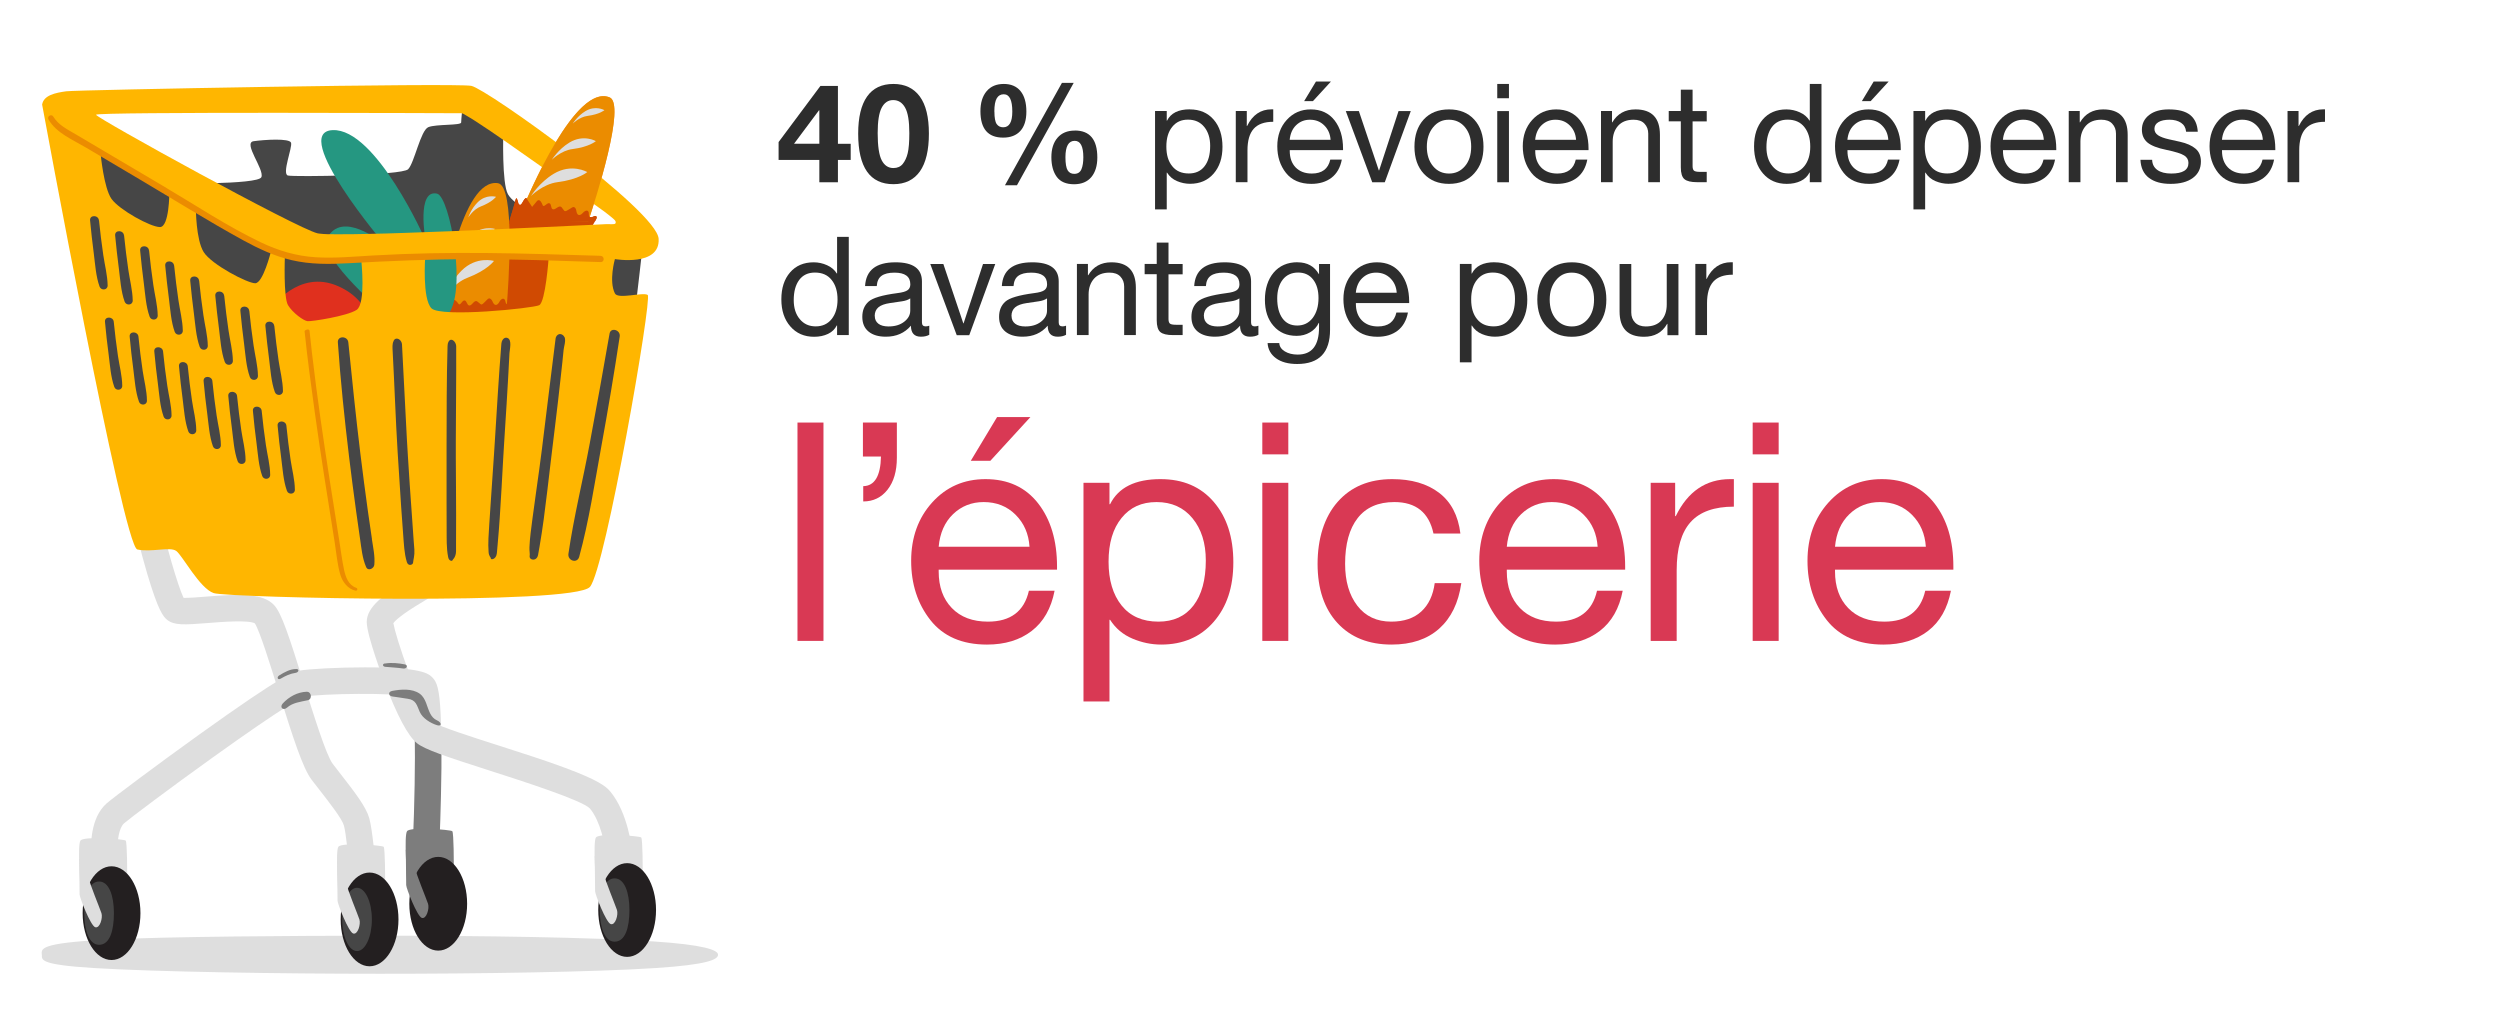 <?xml version="1.0" encoding="UTF-8"?><svg id="_ëÎÓÈ_1" xmlns="http://www.w3.org/2000/svg" viewBox="0 0 327 132"><defs><style>.cls-1{fill:#f99e3c;}.cls-2{fill:#eb8c00;}.cls-3{fill:#ffc07b;}.cls-4{fill:#ffb600;}.cls-5{fill:#7d7d7d;}.cls-6{fill:#d04a02;}.cls-7{fill:#d93954;}.cls-8{fill:#dedede;}.cls-9{fill:#e0301e;}.cls-10{fill:#231f20;}.cls-11{fill:#464646;}.cls-12{fill:#2d2d2d;}.cls-13{fill:#259781;}</style></defs><path class="cls-8" d="m5.48,124.88c0,.65-.39,1.3,6.8,1.74,8.09.5,24.5.75,37.42.75s27.95-.22,36.06-.75c6.76-.44,8.16-1.11,8.16-1.74s-1.92-1.31-8.44-1.74c-8.11-.54-22.24-.75-35.79-.75-11.15,0-27.74.11-35.52.5-9.27.46-8.71,1.24-8.71,1.99Z"/><path class="cls-8" d="m16.64,114.44s0-4.29-.2-4.49c-.2-.2-5.51-.61-5.92,0s0,5.92,0,6.53,2.04,3.68,2.04,3.68l4.08-5.72Z"/><ellipse class="cls-10" cx="14.59" cy="119.44" rx="3.78" ry="6.13"/><path class="cls-11" d="m14.9,119.44c0,2.29-.54,4.14-1.94,4.14-1.29,0-1.94-1.85-1.94-4.14s.65-4.14,1.94-4.14,1.94,1.85,1.94,4.14Z"/><path class="cls-8" d="m10.36,112.36s.05,4.22.05,4.63,1.43,4.08,2.04,4.29c.61.2,1.02-1.23.82-1.84-.2-.61-1.63-4.08-1.63-4.49s.2-3.06.2-3.06l-1.48.48Z"/><path class="cls-8" d="m10.88,111.15c-.04.56-.09,1.13-.02,1.7.05.45.69.47.71,0,.03-.56.01-1.13.05-1.7.03-.48-.7-.47-.74,0Z"/><path class="cls-8" d="m50.38,115.25s0-4.29-.2-4.49c-.2-.2-5.51-.61-5.92,0-.41.61,0,5.92,0,6.53s2.04,3.68,2.04,3.68l4.08-5.72Z"/><ellipse class="cls-10" cx="48.34" cy="120.26" rx="3.78" ry="6.13"/><ellipse class="cls-11" cx="46.7" cy="120.26" rx="1.94" ry="4.14"/><path class="cls-8" d="m44.1,113.18s.05,4.22.05,4.63,1.43,4.08,2.04,4.29,1.02-1.23.82-1.84c-.2-.61-1.63-4.08-1.63-4.49s.2-3.06.2-3.06l-1.48.48Z"/><path class="cls-8" d="m44.63,111.97c-.04.56-.09,1.13-.02,1.7.05.45.69.47.71,0,.03-.56.01-1.13.05-1.7.03-.48-.7-.47-.74,0Z"/><path class="cls-5" d="m59.36,113.21s0-4.29-.2-4.49c-.2-.2-5.51-.61-5.92,0-.41.61,0,5.92,0,6.53s2.04,3.68,2.04,3.68l4.08-5.72Z"/><ellipse class="cls-10" cx="57.32" cy="118.21" rx="3.78" ry="6.13"/><path class="cls-5" d="m53.08,111.14s.05,4.22.05,4.63,1.43,4.08,2.04,4.29c.61.2,1.02-1.23.82-1.84-.2-.61-1.63-4.08-1.63-4.49s.2-3.06.2-3.06l-1.48.48Z"/><path class="cls-8" d="m84.07,114.03s0-4.29-.2-4.49c-.2-.2-5.51-.61-5.92,0-.41.61,0,5.92,0,6.53s2.04,3.68,2.04,3.68l4.08-5.72Z"/><ellipse class="cls-10" cx="82.03" cy="119.03" rx="3.78" ry="6.13"/><path class="cls-11" d="m82.33,119.03c0,2.29-.54,4.14-1.94,4.14-1.29,0-1.94-1.85-1.94-4.14s.65-4.14,1.94-4.14,1.94,1.85,1.94,4.14Z"/><path class="cls-8" d="m77.79,111.95s.05,4.22.05,4.63,1.43,4.08,2.04,4.29c.61.2,1.02-1.23.82-1.84s-1.63-4.08-1.63-4.49.2-3.06.2-3.06l-1.48.48Z"/><path class="cls-8" d="m78.31,110.75c-.04.56-.09,1.13-.02,1.7.05.45.69.47.71,0,.03-.56.01-1.13.05-1.7.03-.48-.7-.47-.74,0Z"/><path class="cls-8" d="m54.2,94.25c1.05.53,2.25.79,3.35,1.18.05.02.1.04.16.06-.02-.74-.04-1.42-.07-2.03-.16-3.34-.49-4.26-1.09-4.85-.5-.5-1.33-1.32-8.81-1.32-3.45,0-7.33.2-8.66.44-.6.11-1.85.34-13.08,8.39-5.39,3.87-11.13,8.16-12.05,8.96-2.21,1.94-2.04,5.69-2.02,6.11l3.46-.22c-.05-.84.14-2.67.84-3.28.72-.63,5.97-4.58,11.48-8.53,9.78-7.02,11.76-7.92,12.04-8.03,2.44-.42,11.81-.56,14.19,0,.11.62.19,1.72.24,3.13Z"/><path class="cls-5" d="m56.8,96.76c-.84-.3-1.72-.53-2.55-.85.07,3.91-.03,9.36-.24,14.27l3.47.15s.21-4.88.26-9.81c.01-1.24.01-2.38,0-3.42-.31-.11-.62-.23-.94-.34Z"/><path class="cls-8" d="m45.74,114.17c-.15-1.91-.49-5.28-.76-6.2-.25-.88-1.83-2.9-3.22-4.69-.32-.41-.65-.83-.98-1.26-1.16-1.51-2.42-5.4-4.36-11.63-1.04-3.35-2.46-7.91-3.09-8.86-.87-.46-4.4-.18-6.12-.04-3.12.25-4.42.32-5.34-.41-.54-.43-1.19-1.25-2.6-5.99-.01-.04-1.32-4.51-1.32-5.16h3.47c0-.15-.02-.26-.02-.28.21,1.07,1.8,6.86,2.61,8.55.67.02,1.94-.08,2.92-.16,4.48-.36,7.52-.47,8.96,1.15.94,1.06,1.89,3.91,3.84,10.18,1.24,3.97,2.93,9.42,3.79,10.54.32.42.65.84.96,1.24,1.89,2.43,3.39,4.35,3.82,5.87.43,1.52.81,5.99.88,6.87l-3.46.28Z"/><path class="cls-8" d="m79.22,111.54c-.1-1.05-.67-4.13-2.06-5.79-1.04-1.08-8.8-3.57-12.97-4.91-6.06-1.94-8.64-2.82-9.65-3.63-1.17-.93-2.6-3.62-4.26-7.99-.09-.25-2.31-6.08-2.31-7.87,0-1.93,2.15-3.59,5.61-5.64.17-.1.36-.21.41-.25,0,0-.1.07-.21.17l2.45,2.45c-.19.19-.35.29-.89.61-2.82,1.67-3.64,2.48-3.89,2.82.14.81.86,3.35,2.1,6.58,1.56,4.08,2.74,6.06,3.15,6.4.74.53,5.06,1.92,8.54,3.03,3.01.97,6.13,1.96,8.72,2.93,4.2,1.56,5.29,2.39,5.85,3.06,2.36,2.83,2.83,7.49,2.84,7.68l-3.46.33Zm-27.82-29.9h0Z"/><path class="cls-5" d="m57.17,94.23c-.88-.39-1.08-1.34-1.41-2.21-.19-.51-.42-.97-.87-1.29-.99-.7-2.47-.57-3.59-.36-.6.12-.48.67.03.73.63.07,1.37.22,2,.3,1.09.14,1.19.85,1.57,1.71.37.84,1.4,1.48,2.28,1.75.61.18.61-.35,0-.63Z"/><path class="cls-5" d="m40.11,90.48c-1.2.04-2.33.66-3.13,1.54-.45.5.06.98.56.54.75-.66,1.77-.76,2.72-.97.62-.14.49-1.13-.15-1.11Z"/><path class="cls-5" d="m38.78,87.51c-.82-.02-1.54.4-2.22.81-.42.25-.25.69.17.44.62-.36,1.22-.65,1.93-.75.42-.06.51-.49.11-.51Z"/><path class="cls-5" d="m52.94,86.9c-.82-.16-1.7-.25-2.53-.12-.37-.03-.46.39-.01.44.78.08,1.55.1,2.33.22.48.08.7-.44.21-.54Z"/><path class="cls-8" d="m43.12,88.15c-2.8.22-5.44.84-7.75,2.5-2.51,1.81-4.91,3.75-7.44,5.54-.35.24-.02.82.34.58,2.43-1.62,4.72-3.41,7.06-5.16,1.11-.83,2.27-1.55,3.6-1.97,1.4-.43,2.84-.57,4.28-.8.4-.06.31-.73-.09-.7Z"/><path class="cls-8" d="m45.78,88.26c-.42-.03-.83-.04-1.25-.05-.46-.01-.45.69,0,.71.42.02.83.05,1.25.05.46,0,.45-.68,0-.71Z"/><path class="cls-11" d="m14.39,17.25l7.55,6.74s11.84.2,12.25-.82c.41-1.02-2.45-4.49-1.02-4.7,1.43-.2,4.7-.41,4.9.2.2.61-1.23,4.08-.41,4.29.82.2,14.9,0,15.72-.82.82-.82,1.63-5.1,2.65-5.51,1.02-.41,4.29-.2,4.29-.61s.2-2.25.2-2.25l5.31,3.68s-.2,6.53.61,7.96c.82,1.43,4.08,3.06,5.1,2.45,1.02-.61,2.04-5.31,2.04-5.31l1.84,1.43s-1.02,5.51-.2,5.92c.82.41,4.9,2.25,4.9,2.25l4.08-1.23s-1.02,9.19-1.23,10.41c-.2,1.23-13.68,11.23-13.68,11.23l-52.47-6.74-7.15-30.22,4.7,1.63Z"/><path class="cls-1" d="m76.75,29.52s5.43-15.77,2.99-16.78c-5.14-2.12-12.49,17.27-12.49,17.27l9.5-.49Z"/><path class="cls-3" d="m76.82,22.5s-1.09.97-3.92,1.33c-1.9.25-3.44,1.8-3.44,1.8,0,0,1.07-1.75,2.95-2.89,2.36-1.43,4.41-.23,4.41-.23Z"/><path class="cls-3" d="m77.94,18.46s-.85.76-3.07,1.04c-1.49.19-2.69,1.4-2.69,1.4,0,0,.84-1.37,2.31-2.26,1.85-1.12,3.45-.18,3.45-.18Z"/><path class="cls-3" d="m79.06,14.41s-.61.54-2.21.75c-1.07.14-1.94,1.01-1.94,1.01,0,0,.61-.99,1.66-1.63,1.33-.81,2.49-.13,2.49-.13Z"/><path class="cls-6" d="m78.04,28.38s-.03-.07-.06-.09c-.08-.06-.19-.03-.28,0-.09.04-.18.08-.28.11-.1.02-.2.02-.29-.03-.16-.09-.1-.31-.11-.46,0-.09-.02-.19-.08-.27-.16-.19-.47-.04-.64.14-.17.18-.39.41-.62.33-.21-.07-.26-.34-.3-.56-.04-.22-.16-.48-.38-.47-.08,0-.15.05-.22.09-.23.13-.45.3-.69.41-.08.04-.17.06-.24.02-.04-.02-.07-.06-.09-.09-.08-.11-.16-.22-.25-.33-.04-.06-.09-.12-.16-.15-.35-.14-.69.45-1.05.34-.3-.1-.13-.87-.56-.79-.15.03-.37.24-.51.32-.05.03-.1.05-.16.04-.06-.02-.09-.09-.11-.15-.05-.15-.13-.28-.21-.41-.06-.09-.14-.17-.25-.19-.21-.03-.31.17-.42.3-.16.19-.32.38-.48.57-.23-.38-.49-.73-.72-1.1-.01-.02-.02-.04-.04-.05-.04-.02-.08,0-.12.03-.12.09-.2.22-.27.35-.06.1-.11.2-.17.29-.06.11-.15.23-.27.22-.07,0-.13-.06-.17-.12-.04-.06-.05-.13-.07-.2-.05-.18-.1-.43-.22-.57-.13.12-.16.45-.21.61-.07.24-.14.48-.21.72-.15.5-.3,1-.45,1.49-.33,1.06-.67,2.12-1.03,3.17-.75,2.21-1.56,4.41-2.43,6.58-.8,2-1.66,3.98-2.63,5.91-.03.06-.24.56-.29.56,2.68.16,5.88.47,8.56.63.16,0,1.23-2.84,1.38-2.91.22-.1.35-.33.46-.55,1.06-2.12,2.15-4.23,3.27-6.32.65-1.21,1.32-2.42,1.99-3.62.66-1.17,1.36-2.3,2-3.47.04-.07.07-.14.08-.21,0-.04,0-.08,0-.11Z"/><path class="cls-2" d="m57.25,42.55c.64-4.33,3.18-19.31,7.88-18.59,2.31.35,1.38,13.37,1.13,16.39l-9.01,2.2Z"/><path class="cls-8" d="m64.61,34.13s-.83,1.2-3.5,2.22c-1.79.69-2.92,2.56-2.92,2.56,0,0,.63-1.96,2.18-3.51,1.95-1.95,4.23-1.27,4.23-1.27Z"/><path class="cls-8" d="m64.74,29.94s-.65.94-2.73,1.74c-1.4.54-2.28,2-2.28,2,0,0,.49-1.53,1.7-2.74,1.53-1.53,3.31-1,3.31-1Z"/><path class="cls-8" d="m64.87,25.75s-.47.67-1.97,1.25c-1.01.39-1.65,1.44-1.65,1.44,0,0,.35-1.11,1.23-1.98,1.1-1.1,2.39-.72,2.39-.72Z"/><path class="cls-6" d="m67.2,39.89c-.02.08-.19,1.22-.21,1.3l-10.76,1.61c0-.07,0-.14.01-.21.03-.52.06-1.04.08-1.56.01-.25.02-.5.03-.74,0-.18-.04-.5.05-.65.15.11.26.34.35.5.03.06.07.13.12.18.05.05.12.09.19.08.12-.02.18-.16.21-.28.03-.11.06-.22.1-.32.04-.14.09-.29.18-.41.03-.03.07-.07.11-.05.02,0,.04.02.05.04.31.31.65.59.96.9.11-.22.23-.44.34-.67.08-.16.13-.37.34-.39.11-.01.2.06.28.13.12.1.22.22.31.35.04.05.08.11.14.12.05,0,.1-.04.14-.07.12-.11.28-.37.42-.43.4-.18.41.61.73.64.37.03.57-.63.94-.58.07.01.13.06.19.11.11.09.21.17.32.26.03.03.07.06.11.07.08.02.16-.03.23-.08.2-.17.38-.38.57-.56.06-.06.12-.11.19-.14.21-.06.4.16.49.37.09.2.2.45.42.47.25.02.41-.25.53-.47.12-.22.39-.44.59-.29.08.06.11.15.14.24.05.14.04.36.22.42.09.03.2,0,.29-.04.09-.05.16-.11.24-.17.08-.06.18-.11.27-.07.04.01.06.04.08.07.02.03.03.07.04.11,0,.08-.01.15-.03.22Z"/><path class="cls-13" d="m51.05,43.57s4.74.44,7.44-2.32c2.7-2.76.37-15.53-1.32-15.92-2.71-.63-1.52,6.07-1.52,6.07,0,0-6.47-14.65-12.15-14.38-5.68.27,6.9,15.07,6.9,15.07,0,0-4.93-4.3-7.22-1.54-2.28,2.76,6.02,9.06,7.52,11.27l.35,1.75Z"/><path class="cls-9" d="m48.61,44.74s.84-5.01-4.38-7.31c-5.22-2.3-8.77,2.92-8.77,2.92l4.38,7.73,8.77-3.34Z"/><path class="cls-4" d="m5.51,13.68s10.62,57.78,12.45,58.19c1.84.41,4.29-.41,5.1.2.82.61,3.06,4.9,4.9,5.51,1.84.61,47.16,1.63,49.21-.82,2.04-2.45,8.17-37.77,7.55-38.18-.61-.41-3.88.61-4.29-.2-.82-1.63,0-4.49,0-4.49,0,0,5.92,1.02,5.72-2.65-.2-3.68-22.46-19.6-24.5-20.01-2.04-.41-51.7.53-52.98.71-1.43.2-2.96.51-3.16,1.74Zm50.12,19.91l16.13.2s-.41,5.72-1.23,6.13c-.82.41-12.86,1.63-14.09.41-1.23-1.23-.82-6.74-.82-6.74Zm-18.38,0l3.88.41h6.13c0,.2.61,5.72-.61,6.53-1.23.82-5.92,1.54-6.43,1.48-.51-.06-1.94-1.08-2.55-2.1-.61-1.02-.41-6.33-.41-6.33ZM12.55,15.01c0-.41,46.76-.2,47.78-.2.21,0,.47.19.64.29.44.25.87.52,1.29.79,1.34.86,2.65,1.77,3.96,2.68,1.63,1.13,3.25,2.27,4.87,3.42,1.55,1.1,3.1,2.21,4.65,3.31,1.1.79,2.19,1.57,3.29,2.36.43.3.79.63,1.19.95.14.12.3.26.32.44,0,.08-.02.17-.08.21-.04.03-.1.04-.15.05-.18.02-.38.02-.58.01-.17,0-.34-.01-.51,0-.34.02-.67.03-1.01.05-1.11.05-2.23.11-3.34.16-1.56.08-3.13.15-4.69.22-1.85.09-3.69.17-5.54.25-1.96.09-3.92.17-5.89.25-1.91.08-3.82.15-5.73.21-1.69.06-3.39.11-5.08.14-1.31.03-2.62.05-3.93.04-.75,0-1.52.01-2.27-.09-.07,0-.14-.02-.2-.03-2.65-.61-28.99-15.11-28.99-15.52Z"/><path class="cls-11" d="m14.88,42.1c.15,1.49.33,2.98.55,4.46.19,1.29.55,2.61.56,3.91,0,.62-.85.68-1.04.14-.47-1.32-.56-2.85-.74-4.24-.19-1.42-.35-2.85-.48-4.28-.07-.74,1.07-.73,1.15,0Z"/><path class="cls-11" d="m18.11,44.04c.15,1.49.33,2.98.55,4.46.19,1.29.55,2.61.56,3.91,0,.62-.85.68-1.04.14-.47-1.32-.56-2.85-.74-4.24-.19-1.42-.35-2.85-.48-4.28-.07-.74,1.07-.73,1.15,0Z"/><path class="cls-11" d="m21.33,45.98c.15,1.49.33,2.98.55,4.46.19,1.29.55,2.61.56,3.91,0,.62-.85.68-1.04.14-.47-1.32-.56-2.85-.74-4.24-.19-1.42-.35-2.85-.48-4.28-.07-.74,1.07-.73,1.15,0Z"/><path class="cls-11" d="m24.56,47.92c.15,1.49.33,2.98.55,4.46.19,1.29.55,2.61.56,3.91,0,.62-.85.68-1.04.14-.47-1.32-.56-2.85-.74-4.24-.19-1.42-.35-2.85-.48-4.28-.07-.74,1.07-.73,1.15,0Z"/><path class="cls-11" d="m27.78,49.86c.15,1.49.33,2.98.55,4.46.19,1.29.55,2.61.56,3.91,0,.62-.85.68-1.04.14-.47-1.32-.56-2.85-.74-4.24-.19-1.42-.35-2.85-.48-4.28-.07-.74,1.07-.73,1.15,0Z"/><path class="cls-11" d="m31.01,51.81c.15,1.49.33,2.98.55,4.46.19,1.29.55,2.61.56,3.91,0,.62-.85.68-1.04.14-.47-1.32-.56-2.85-.74-4.24-.19-1.42-.35-2.85-.48-4.28-.07-.74,1.07-.73,1.15,0Z"/><path class="cls-11" d="m34.23,53.75c.15,1.49.33,2.98.55,4.46.19,1.29.55,2.61.56,3.91,0,.62-.85.68-1.04.14-.47-1.32-.56-2.85-.74-4.24-.19-1.42-.35-2.85-.48-4.28-.07-.74,1.07-.73,1.15,0Z"/><path class="cls-11" d="m37.46,55.69c.15,1.49.33,2.98.55,4.46.19,1.29.55,2.61.56,3.91,0,.62-.85.68-1.04.14-.47-1.32-.56-2.85-.74-4.24-.19-1.42-.35-2.85-.48-4.28-.07-.74,1.07-.73,1.15,0Z"/><path class="cls-11" d="m12.95,28.83c.15,1.51.34,3.02.56,4.53.19,1.31.55,2.66.57,3.98,0,.63-.86.7-1.06.14-.48-1.34-.57-2.9-.75-4.3-.19-1.45-.35-2.89-.49-4.35-.07-.75,1.09-.74,1.16,0Z"/><path class="cls-11" d="m16.23,30.8c.15,1.51.34,3.02.56,4.53.19,1.31.55,2.66.57,3.98,0,.63-.86.7-1.06.14-.48-1.34-.57-2.9-.75-4.3-.19-1.45-.35-2.89-.49-4.35-.07-.75,1.09-.74,1.16,0Z"/><path class="cls-11" d="m19.5,32.77c.15,1.51.34,3.02.56,4.53.19,1.31.55,2.66.57,3.98,0,.63-.86.7-1.06.14-.48-1.34-.57-2.9-.75-4.3-.19-1.45-.35-2.89-.49-4.35-.07-.75,1.09-.74,1.16,0Z"/><path class="cls-11" d="m22.78,34.75c.15,1.51.34,3.02.56,4.53.19,1.31.55,2.66.57,3.98,0,.63-.86.7-1.06.14-.48-1.34-.57-2.9-.75-4.3-.19-1.45-.35-2.89-.49-4.35-.07-.75,1.09-.74,1.16,0Z"/><path class="cls-11" d="m26.05,36.72c.15,1.51.34,3.02.56,4.53.19,1.31.55,2.66.57,3.98,0,.63-.86.7-1.06.14-.48-1.34-.57-2.9-.75-4.3-.19-1.45-.35-2.89-.49-4.35-.07-.75,1.09-.74,1.16,0Z"/><path class="cls-11" d="m29.33,38.69c.15,1.51.34,3.02.56,4.53.19,1.31.55,2.66.57,3.98,0,.63-.86.7-1.06.14-.48-1.34-.57-2.9-.75-4.3-.19-1.45-.35-2.89-.49-4.35-.07-.75,1.09-.74,1.16,0Z"/><path class="cls-11" d="m32.61,40.66c.15,1.51.34,3.02.56,4.53.19,1.31.55,2.66.57,3.98,0,.63-.86.7-1.06.14-.48-1.34-.57-2.9-.75-4.3-.19-1.45-.35-2.89-.49-4.35-.07-.75,1.09-.74,1.16,0Z"/><path class="cls-11" d="m35.88,42.63c.15,1.51.34,3.02.56,4.53.19,1.31.55,2.66.57,3.98,0,.63-.86.7-1.06.14-.48-1.34-.57-2.9-.75-4.3-.19-1.45-.35-2.89-.49-4.35-.07-.75,1.09-.74,1.16,0Z"/><path class="cls-11" d="m35.42,32.97s-1.02,4.08-2.04,4.08-5.72-2.45-6.74-4.08c-1.02-1.63-1.02-5.72-1.02-5.72l9.8,5.72Z"/><path class="cls-11" d="m22.15,25.21s0,4.49-1.23,4.49-5.31-2.25-6.33-3.68c-1.02-1.43-1.43-5.92-1.43-5.92l8.98,5.1Z"/><path class="cls-11" d="m48.65,70.5c-.18-1.19-.35-2.38-.52-3.58-.35-2.52-.68-5.04-.99-7.56-.59-4.85-1.09-9.71-1.58-14.58-.09-.86-1.43-.89-1.37,0,.35,5,.87,10,1.47,14.98.29,2.39.6,4.78.93,7.17.17,1.19.33,2.39.51,3.58.18,1.24.29,2.5.79,3.66.25.58,1.02.2,1.07-.29.11-1.13-.16-2.27-.32-3.38Z"/><path class="cls-11" d="m51.49,44.59c-.11.21-.15.48-.15.66,0,.23,0,.47.02.7.24,4.38.38,8.78.65,13.16.03.52.06,1.04.1,1.56.12,1.87.24,3.74.36,5.61.08,1.19.17,2.39.26,3.58.1,1.24.13,2.5.49,3.67.18.57.79.36.81.07.03-.41.22-.93.17-1.71-.02-.38-.06-.76-.09-1.14-.08-1.19-.17-2.38-.25-3.57-.18-2.51-.36-5.04-.51-7.56-.04-.72-.09-1.44-.13-2.17-.23-4.13-.41-8.26-.64-12.4-.02-.36-.31-.77-.71-.76-.18,0-.31.13-.39.3Z"/><path class="cls-11" d="m58.98,44.44c-.17.02-.32.17-.41.52-.02.1-.03.21-.03.31-.13,4.39-.12,8.79-.13,13.18,0,.52,0,1.04,0,1.56,0,1.87,0,3.74,0,5.6,0,1.19,0,2.39.01,3.58.01,1.24-.04,2.5.2,3.69.11.55.56.52.55.42,0-.08.46-.36.48-1.18,0-.38,0-.76,0-1.14.01-1.18.01-2.37.01-3.56,0-2.51-.03-5.04-.04-7.55,0-.72,0-1.44,0-2.16.01-4.12.07-8.25.05-12.39,0-.47-.37-.92-.7-.88Z"/><path class="cls-11" d="m66.35,44.19s-.08-.02-.13-.02c-.39-.02-.62.46-.64.77-.34,4.29-.59,8.58-.86,12.86-.03.52-.07,1.04-.1,1.56-.12,1.87-.25,3.74-.38,5.6-.08,1.19-.17,2.39-.24,3.58-.07,1.24-.19,2.49-.09,3.7.04.53.31.68.29.78-.05.24.7.2.79-.66.04-.38.07-.76.1-1.13.11-1.18.2-2.36.28-3.55.17-2.51.3-5.04.44-7.55.04-.72.08-1.44.13-2.16.04-.58.07-1.16.11-1.74.14-2.23.29-4.46.41-6.69.06-1.12.12-2.23.18-3.35.02-.44.38-1.8-.29-1.99Z"/><path class="cls-11" d="m73.83,44.1c-.06-.14-.17-.27-.34-.35-.4-.19-.77.14-.82.54-.55,4.29-1.05,8.57-1.59,12.85-.06.52-.13,1.04-.19,1.56-.23,1.87-.5,3.73-.76,5.6-.17,1.19-.33,2.39-.49,3.58-.16,1.24-.34,2.49-.39,3.71-.02.51.08.83.03,1.13-.09.57.93.76,1.1-.14.07-.37.13-.75.2-1.13.2-1.17.38-2.35.54-3.54.34-2.51.62-5.04.92-7.55.08-.72.17-1.44.26-2.16.1-.82.2-1.64.3-2.46.27-2.21.53-4.43.77-6.65.12-1.11.25-2.22.35-3.33.04-.44.33-1.19.12-1.68Z"/><path class="cls-11" d="m79.73,43.64c-.84,4.81-1.7,9.61-2.6,14.41-.89,4.79-2.08,9.57-2.78,14.39-.13.9,1.15,1.32,1.41.39,1.28-4.68,2.01-9.59,2.88-14.36.88-4.81,1.69-9.63,2.42-14.46.13-.86-1.18-1.25-1.33-.37Z"/><path class="cls-2" d="m67.68,28.93c1.64-4.05,7.66-18,12.06-16.19,2.16.89-1.83,13.32-2.79,16.19h-9.27Z"/><path class="cls-8" d="m76.82,22.5s-1.09.97-3.92,1.33c-1.9.25-3.44,1.8-3.44,1.8,0,0,1.07-1.75,2.95-2.89,2.36-1.43,4.41-.23,4.41-.23Z"/><path class="cls-8" d="m77.94,18.46s-.85.76-3.07,1.04c-1.49.19-2.69,1.4-2.69,1.4,0,0,.84-1.37,2.31-2.26,1.85-1.12,3.45-.18,3.45-.18Z"/><path class="cls-8" d="m79.06,14.41s-.61.54-2.21.75c-1.07.14-1.94,1.01-1.94,1.01,0,0,.61-.99,1.66-1.63,1.33-.81,2.49-.13,2.49-.13Z"/><path class="cls-6" d="m66.6,29.14c.03-.15.07-.37.08-.41.15-.5.3-.99.45-1.49.07-.24.14-.48.21-.72.05-.17.08-.5.21-.61.12.14.17.39.22.57.02.07.03.14.07.2.04.06.1.11.17.12.12.01.21-.11.27-.22.06-.1.11-.2.17-.29.08-.13.15-.26.27-.35.03-.03.08-.05.12-.03.02.01.03.03.04.05.23.37.49.73.72,1.1.16-.19.33-.38.48-.57.11-.13.21-.33.42-.3.11.01.18.1.25.19.09.13.16.27.21.41.02.06.05.13.11.15.05.02.11-.01.16-.04.14-.08.36-.29.51-.32.43-.08.26.69.56.79.36.12.7-.48,1.05-.34.07.03.12.09.16.15.08.11.16.22.25.33.03.03.05.07.09.09.07.04.16.01.24-.02.24-.11.46-.28.69-.41.07-.04.14-.08.22-.09.22-.01.35.25.38.47.04.22.09.49.3.56.24.08.45-.15.62-.33.17-.18.48-.34.64-.14.06.07.07.17.08.27.02.15-.04.36.11.46.08.05.19.05.29.03.1-.02.19-.07.28-.11.09-.04.2-.06.28,0,.03.02.05.05.06.09.01.04.01.08,0,.11-.01.08-.05.14-.08.21-.04.07-.08.15-.12.22l-11.2.36s-.03-.1-.04-.15Z"/><path class="cls-2" d="m46.61,76.89c-1.03-.34-1.4-1.41-1.61-2.37-.26-1.22-.41-2.48-.61-3.72-.43-2.72-.87-5.44-1.29-8.16-.79-5.07-1.6-10.54-2.29-16.43-.11-.97-.22-1.95-.32-2.92-.01-.12-.11-.2-.23-.2,0,0,0,0,0,0-.13,0-.43.12-.42.24.37,3.58.86,7.16,1.35,10.72.79,5.67,1.7,11.32,2.6,16.97.22,1.38.33,2.83.73,4.17.27.91.98,1.86,1.98,2.07.24.05.34-.29.1-.37Z"/><path class="cls-2" d="m78.57,33.46c-10.42-.32-19.42-.64-29.83-.04-2.47.14-4.95.38-7.43.23-2.53-.15-4.91-.86-7.19-1.95-4.45-2.13-8.63-4.92-12.88-7.43l-7.46-4.41c-1.27-.75-2.54-1.51-3.82-2.26-1.1-.65-2.31-1.22-2.99-2.35-.24-.4-.86-.04-.63.37,1.02,1.79,3.25,2.7,4.95,3.71,2.31,1.37,4.63,2.74,6.94,4.11,4.51,2.67,8.97,5.46,13.56,7.98,2.01,1.1,4.12,2.09,6.37,2.61,2.43.57,4.95.54,7.43.4,5.38-.3,10.74-.53,16.13-.53,6.09,0,10.76.19,16.85.38.52.02.52-.8,0-.81Z"/><path class="cls-12" d="m109.6,11.23v7.58h1.67v2.11h-1.67v2.92h-2.43v-2.92h-5.33v-2.34l5.47-7.34h2.29Zm-2.48,3.2l-3.26,4.37h3.31v-4.37h-.05Z"/><path class="cls-12" d="m116.85,10.98c1.51,0,2.66.55,3.46,1.64s1.19,2.71,1.19,4.86-.39,3.83-1.18,4.94c-.79,1.11-1.94,1.67-3.46,1.67-3.07,0-4.61-2.2-4.61-6.61,0-2.14.39-3.75,1.16-4.85s1.92-1.65,3.45-1.65Zm-2.05,6.43c0,1.7.18,2.89.53,3.56.35.67.86,1.01,1.52,1.01.53,0,.94-.18,1.23-.54.29-.36.51-.83.65-1.41.14-.58.21-1.46.21-2.62,0-1.56-.18-2.67-.55-3.33-.37-.66-.89-.99-1.56-.99s-1.16.34-1.51,1.01c-.35.67-.52,1.78-.52,3.31Z"/><path class="cls-12" d="m131.29,10.98c.95,0,1.68.31,2.19.93s.77,1.51.77,2.69c0,1.1-.26,1.95-.79,2.53-.53.58-1.28.87-2.25.87-1.98,0-2.97-1.15-2.97-3.46,0-1.1.27-1.97.81-2.61.54-.64,1.29-.95,2.25-.95Zm-1.22,3.62c0,.8.1,1.35.3,1.63.2.28.48.42.85.42.79,0,1.19-.68,1.19-2.05,0-1.51-.37-2.27-1.12-2.27-.4,0-.7.17-.91.52-.21.35-.32.93-.32,1.75Zm10.37-3.76l-7.42,13.39h-1.57l7.45-13.39h1.53Zm.14,6.23c1.97,0,2.95,1.18,2.95,3.53,0,1.08-.26,1.93-.78,2.56-.52.62-1.28.94-2.26.94-1.03,0-1.79-.32-2.26-.96-.47-.64-.71-1.5-.71-2.58s.27-1.93.81-2.55,1.29-.93,2.25-.93Zm-1.22,3.49c0,.84.1,1.41.29,1.72.19.31.48.46.86.46.46,0,.77-.2.94-.6.17-.4.25-.93.25-1.58,0-1.43-.38-2.14-1.13-2.14-.8,0-1.21.71-1.21,2.14Z"/><path class="cls-12" d="m155.62,14.31c1.32,0,2.36.45,3.13,1.34.77.89,1.15,2.08,1.15,3.55s-.39,2.62-1.16,3.51c-.77.89-1.8,1.33-3.09,1.33-.58,0-1.14-.12-1.69-.35-.55-.23-.99-.6-1.31-1.11h-.04v4.81h-1.53v-12.87h1.53v1.26h.04c.49-.98,1.48-1.48,2.97-1.48Zm-3.06,4.86c0,1.08.25,1.94.77,2.57.51.64,1.23.95,2.17.95.89,0,1.58-.32,2.06-.95.49-.63.73-1.51.73-2.66,0-1.02-.26-1.85-.78-2.48-.52-.64-1.23-.95-2.12-.95s-1.55.31-2.06.94c-.51.62-.77,1.48-.77,2.57Z"/><path class="cls-12" d="m166.54,14.31v1.62c-1.15,0-2,.3-2.55.91-.55.61-.82,1.55-.82,2.83v4.16h-1.53v-9.31h1.44v1.96h.04c.71-1.45,1.78-2.18,3.2-2.18h.22Z"/><path class="cls-12" d="m171.45,14.31c1.32,0,2.35.47,3.1,1.42.74.95,1.12,2.19,1.12,3.73v.18h-6.97v.11c0,.9.26,1.62.77,2.15.52.53,1.22.8,2.12.8,1.33,0,2.14-.61,2.41-1.82h1.51c-.2,1.04-.65,1.83-1.35,2.37-.7.53-1.57.8-2.63.8-1.46,0-2.57-.48-3.33-1.44s-1.13-2.12-1.13-3.49.41-2.53,1.24-3.44c.83-.91,1.87-1.37,3.13-1.37Zm2.59,3.98c-.05-.76-.32-1.38-.82-1.88s-1.12-.75-1.88-.75c-.71,0-1.31.24-1.8.71-.49.47-.77,1.11-.85,1.92h5.35Zm.05-7.63l-2.36,2.57h-1.15l1.55-2.57h1.96Z"/><path class="cls-12" d="m177.74,14.53l2.61,7.76h.04l2.54-7.76h1.6l-3.4,9.31h-1.64l-3.46-9.31h1.71Z"/><path class="cls-12" d="m189.53,14.31c1.39,0,2.49.44,3.3,1.33.81.89,1.21,2.07,1.21,3.55s-.4,2.58-1.21,3.49c-.81.91-1.91,1.37-3.3,1.37s-2.46-.44-3.29-1.32c-.82-.88-1.23-2.06-1.23-3.54s.4-2.67,1.21-3.56c.81-.88,1.91-1.32,3.3-1.32Zm-2.9,4.88c0,1.04.27,1.89.81,2.54.54.65,1.24.97,2.09.97s1.53-.32,2.08-.96c.55-.64.82-1.49.82-2.55s-.27-1.89-.81-2.55c-.54-.65-1.24-.98-2.11-.98s-1.52.33-2.06.99-.82,1.51-.82,2.54Z"/><path class="cls-12" d="m197.37,10.98v1.87h-1.53v-1.87h1.53Zm0,3.55v9.31h-1.53v-9.31h1.53Z"/><path class="cls-12" d="m203.56,14.31c1.32,0,2.35.47,3.1,1.42.74.95,1.12,2.19,1.12,3.73v.18h-6.97v.11c0,.9.26,1.62.77,2.15.52.53,1.22.8,2.12.8,1.33,0,2.14-.61,2.41-1.82h1.51c-.2,1.04-.65,1.83-1.35,2.37-.7.53-1.57.8-2.63.8-1.46,0-2.57-.48-3.33-1.44s-1.13-2.12-1.13-3.49.41-2.53,1.24-3.44c.83-.91,1.87-1.37,3.13-1.37Zm2.59,3.98c-.05-.76-.32-1.38-.82-1.88s-1.12-.75-1.88-.75c-.71,0-1.31.24-1.8.71-.49.47-.77,1.11-.85,1.92h5.35Z"/><path class="cls-12" d="m213.92,14.31c2.14,0,3.2,1.11,3.2,3.33v6.19h-1.53v-6.35c0-.52-.16-.95-.49-1.3-.32-.35-.8-.52-1.42-.52-.88,0-1.55.26-2.03.79-.47.53-.71,1.22-.71,2.07v5.31h-1.53v-9.31h1.44v1.48h.04c.67-1.13,1.68-1.69,3.02-1.69Z"/><path class="cls-12" d="m221.39,11.74v2.79h1.85v1.35h-1.85v5.83c0,.28.05.47.16.59.11.12.38.18.81.18h.88v1.35h-1.26c-.79,0-1.34-.13-1.66-.4-.31-.26-.47-.78-.47-1.55v-6.01h-1.58v-1.35h1.58v-2.79h1.53Z"/><path class="cls-12" d="m238.25,10.98v12.85h-1.53v-1.26h-.04c-.24.48-.62.85-1.14,1.1-.52.25-1.13.38-1.83.38-1.28,0-2.32-.45-3.1-1.35-.79-.9-1.18-2.08-1.18-3.55s.38-2.64,1.14-3.52,1.79-1.32,3.09-1.32c.61,0,1.2.13,1.75.38.56.25.98.61,1.27,1.08h.04v-4.79h1.53Zm-7.2,8.28c0,1.02.26,1.85.79,2.48.53.64,1.22.95,2.09.95s1.57-.32,2.08-.96c.51-.64.77-1.49.77-2.55s-.25-1.91-.77-2.56c-.51-.65-1.24-.97-2.19-.97-.89,0-1.57.32-2.05.96-.48.64-.72,1.52-.72,2.64Z"/><path class="cls-12" d="m244.4,14.31c1.32,0,2.35.47,3.1,1.42.74.95,1.12,2.19,1.12,3.73v.18h-6.97v.11c0,.9.26,1.62.77,2.15.52.53,1.22.8,2.12.8,1.33,0,2.14-.61,2.41-1.82h1.51c-.2,1.04-.65,1.83-1.35,2.37-.7.53-1.57.8-2.63.8-1.46,0-2.57-.48-3.33-1.44s-1.13-2.12-1.13-3.49.41-2.53,1.24-3.44c.83-.91,1.87-1.37,3.13-1.37Zm2.59,3.98c-.05-.76-.32-1.38-.82-1.88s-1.12-.75-1.88-.75c-.71,0-1.31.24-1.8.71-.49.47-.77,1.11-.85,1.92h5.35Zm.05-7.63l-2.36,2.57h-1.15l1.55-2.57h1.96Z"/><path class="cls-12" d="m254.82,14.31c1.32,0,2.36.45,3.13,1.34.77.89,1.15,2.08,1.15,3.55s-.39,2.62-1.16,3.51c-.77.89-1.8,1.33-3.09,1.33-.58,0-1.14-.12-1.69-.35-.55-.23-.99-.6-1.31-1.11h-.04v4.81h-1.53v-12.87h1.53v1.26h.04c.49-.98,1.48-1.48,2.97-1.48Zm-3.06,4.86c0,1.08.25,1.94.77,2.57.51.64,1.23.95,2.17.95.89,0,1.58-.32,2.06-.95.49-.63.73-1.51.73-2.66,0-1.02-.26-1.85-.78-2.48-.52-.64-1.23-.95-2.12-.95s-1.55.31-2.06.94c-.51.62-.77,1.48-.77,2.57Z"/><path class="cls-12" d="m264.74,14.31c1.32,0,2.35.47,3.1,1.42.74.95,1.12,2.19,1.12,3.73v.18h-6.97v.11c0,.9.26,1.62.77,2.15.52.53,1.22.8,2.12.8,1.33,0,2.14-.61,2.41-1.82h1.51c-.2,1.04-.65,1.83-1.35,2.37-.7.53-1.57.8-2.63.8-1.46,0-2.57-.48-3.33-1.44s-1.13-2.12-1.13-3.49.41-2.53,1.24-3.44c.83-.91,1.87-1.37,3.13-1.37Zm2.59,3.98c-.05-.76-.32-1.38-.82-1.88s-1.12-.75-1.88-.75c-.71,0-1.31.24-1.8.71-.49.47-.77,1.11-.85,1.92h5.35Z"/><path class="cls-12" d="m275.1,14.31c2.14,0,3.2,1.11,3.2,3.33v6.19h-1.53v-6.35c0-.52-.16-.95-.49-1.3-.32-.35-.8-.52-1.42-.52-.88,0-1.55.26-2.03.79-.47.53-.71,1.22-.71,2.07v5.31h-1.53v-9.31h1.44v1.48h.04c.67-1.13,1.68-1.69,3.02-1.69Z"/><path class="cls-12" d="m283.67,14.31c1.26,0,2.19.24,2.8.73.61.49.94,1.21,1,2.19h-1.53v-.02c-.05-.5-.27-.89-.66-1.15-.39-.26-.89-.4-1.5-.4s-1.1.1-1.45.31c-.35.2-.53.5-.53.88,0,.35.16.63.47.84.31.21.79.39,1.42.53l1.44.32c.9.2,1.58.51,2.05.91s.7.96.7,1.67c0,.92-.35,1.64-1.06,2.16-.71.52-1.67.77-2.9.77s-2.13-.26-2.83-.78c-.7-.52-1.07-1.31-1.12-2.37h1.53c.02.58.25,1.02.68,1.33.43.31,1.04.47,1.82.47,1.5,0,2.25-.46,2.25-1.39,0-.41-.18-.73-.55-.97-.37-.24-1.15-.49-2.35-.74-1.14-.23-1.96-.55-2.45-.95-.49-.41-.74-.97-.74-1.69,0-.79.32-1.43.95-1.92s1.48-.73,2.55-.73Z"/><path class="cls-12" d="m293.39,14.31c1.32,0,2.35.47,3.1,1.42.74.95,1.12,2.19,1.12,3.73v.18h-6.97v.11c0,.9.26,1.62.77,2.15.52.53,1.22.8,2.12.8,1.33,0,2.14-.61,2.41-1.82h1.51c-.2,1.04-.65,1.83-1.35,2.37-.7.53-1.57.8-2.63.8-1.46,0-2.57-.48-3.33-1.44s-1.13-2.12-1.13-3.49.41-2.53,1.24-3.44c.83-.91,1.87-1.37,3.13-1.37Zm2.59,3.98c-.05-.76-.32-1.38-.82-1.88s-1.12-.75-1.88-.75c-.71,0-1.31.24-1.8.71-.49.47-.77,1.11-.85,1.92h5.35Z"/><path class="cls-12" d="m304.11,14.31v1.62c-1.15,0-2,.3-2.55.91-.55.61-.82,1.55-.82,2.83v4.16h-1.53v-9.31h1.44v1.96h.04c.71-1.45,1.78-2.18,3.2-2.18h.22Z"/><path class="cls-12" d="m111.02,30.98v12.85h-1.53v-1.26h-.04c-.24.48-.62.85-1.14,1.1-.52.25-1.13.38-1.83.38-1.28,0-2.32-.45-3.1-1.35-.79-.9-1.18-2.08-1.18-3.55s.38-2.64,1.14-3.52,1.79-1.32,3.09-1.32c.61,0,1.2.13,1.75.38.56.25.98.61,1.27,1.08h.04v-4.79h1.53Zm-7.2,8.28c0,1.02.26,1.85.79,2.48.53.64,1.22.95,2.09.95s1.57-.32,2.08-.96c.51-.64.77-1.49.77-2.55s-.25-1.91-.77-2.56c-.51-.65-1.24-.97-2.19-.97-.89,0-1.57.32-2.05.96-.48.64-.72,1.52-.72,2.64Z"/><path class="cls-12" d="m117.12,34.31c2.32,0,3.47.83,3.47,2.5v5.36c0,.35.16.52.49.52.16,0,.31-.03.47-.09v1.19c-.3.17-.67.25-1.1.25-.86,0-1.3-.48-1.3-1.44-.82.96-1.91,1.44-3.28,1.44-.96,0-1.71-.22-2.26-.67s-.82-1.09-.82-1.93.27-1.49.81-1.98,1.79-.86,3.76-1.12c.67-.08,1.12-.21,1.36-.39s.35-.43.35-.76c0-1.02-.69-1.53-2.07-1.53-.76,0-1.32.14-1.7.42s-.58.73-.62,1.34h-1.53c.12-2.08,1.44-3.11,3.96-3.11Zm-2.7,7.02c0,.43.16.77.47,1.01.31.24.76.36,1.33.36.83,0,1.51-.2,2.04-.61.53-.41.8-.89.8-1.46v-1.6c-.28.19-.64.32-1.08.38l-1.57.23c-.68.1-1.19.28-1.51.55-.32.27-.49.65-.49,1.14Z"/><path class="cls-12" d="m123.39,34.53l2.61,7.76h.04l2.54-7.76h1.6l-3.4,9.31h-1.64l-3.46-9.31h1.71Z"/><path class="cls-12" d="m135.01,34.31c2.32,0,3.47.83,3.47,2.5v5.36c0,.35.16.52.49.52.16,0,.31-.03.47-.09v1.19c-.3.17-.67.25-1.1.25-.86,0-1.3-.48-1.3-1.44-.82.96-1.91,1.44-3.28,1.44-.96,0-1.71-.22-2.26-.67s-.82-1.09-.82-1.93.27-1.49.81-1.98,1.79-.86,3.76-1.12c.67-.08,1.12-.21,1.36-.39s.35-.43.35-.76c0-1.02-.69-1.53-2.07-1.53-.76,0-1.32.14-1.7.42s-.58.73-.62,1.34h-1.53c.12-2.08,1.44-3.11,3.96-3.11Zm-2.7,7.02c0,.43.16.77.47,1.01.31.24.76.36,1.33.36.83,0,1.51-.2,2.04-.61.53-.41.8-.89.8-1.46v-1.6c-.28.19-.64.32-1.08.38l-1.57.23c-.68.1-1.19.28-1.51.55-.32.27-.49.65-.49,1.14Z"/><path class="cls-12" d="m145.37,34.31c2.14,0,3.2,1.11,3.2,3.33v6.19h-1.53v-6.35c0-.52-.16-.95-.49-1.3-.32-.35-.8-.52-1.42-.52-.88,0-1.55.26-2.03.79-.47.53-.71,1.22-.71,2.07v5.31h-1.53v-9.31h1.44v1.48h.04c.67-1.13,1.68-1.69,3.02-1.69Z"/><path class="cls-12" d="m152.84,31.74v2.79h1.85v1.35h-1.85v5.83c0,.28.05.47.16.59.11.12.38.18.81.18h.88v1.35h-1.26c-.79,0-1.34-.13-1.66-.4-.31-.26-.47-.78-.47-1.55v-6.01h-1.58v-1.35h1.58v-2.79h1.53Z"/><path class="cls-12" d="m160.17,34.31c2.32,0,3.47.83,3.47,2.5v5.36c0,.35.16.52.49.52.16,0,.31-.03.47-.09v1.19c-.3.17-.67.25-1.1.25-.86,0-1.3-.48-1.3-1.44-.82.96-1.91,1.44-3.28,1.44-.96,0-1.71-.22-2.26-.67s-.82-1.09-.82-1.93.27-1.49.81-1.98,1.79-.86,3.76-1.12c.67-.08,1.12-.21,1.36-.39s.35-.43.35-.76c0-1.02-.69-1.53-2.07-1.53-.76,0-1.32.14-1.7.42s-.58.73-.62,1.34h-1.53c.12-2.08,1.44-3.11,3.96-3.11Zm-2.7,7.02c0,.43.16.77.47,1.01.31.24.76.36,1.33.36.83,0,1.51-.2,2.04-.61.53-.41.8-.89.8-1.46v-1.6c-.28.19-.64.32-1.08.38l-1.57.23c-.68.1-1.19.28-1.51.55-.32.27-.49.65-.49,1.14Z"/><path class="cls-12" d="m169.72,34.31c1.27,0,2.2.52,2.79,1.55h.02v-1.33h1.44v8.6c0,2.99-1.43,4.48-4.3,4.48-1.16,0-2.09-.25-2.77-.75-.68-.5-1.05-1.16-1.1-1.99h1.53c.02.44.26.81.72,1.09s1.02.42,1.69.42c1.86,0,2.79-1.19,2.79-3.56v-.58h-.04c-.24.52-.62.93-1.14,1.23-.52.31-1.11.46-1.75.46-1.26,0-2.27-.43-3.02-1.3-.76-.86-1.13-2-1.13-3.42s.38-2.65,1.14-3.55,1.81-1.36,3.14-1.36Zm-2.66,4.73c0,1.09.23,1.96.68,2.59.46.64,1.1.95,1.94.95s1.51-.33,2.02-.99c.5-.66.76-1.53.76-2.61,0-1-.23-1.8-.7-2.41s-1.12-.92-1.96-.92-1.54.31-2.02.93c-.48.62-.72,1.44-.72,2.46Z"/><path class="cls-12" d="m180.1,34.31c1.32,0,2.35.47,3.1,1.42.74.95,1.12,2.19,1.12,3.73v.18h-6.97v.11c0,.9.26,1.62.77,2.15.52.53,1.22.8,2.12.8,1.33,0,2.14-.61,2.41-1.82h1.51c-.2,1.04-.65,1.83-1.35,2.37-.7.53-1.57.8-2.63.8-1.46,0-2.57-.48-3.33-1.44s-1.13-2.12-1.13-3.49.41-2.53,1.24-3.44c.83-.91,1.87-1.37,3.13-1.37Zm2.59,3.98c-.05-.76-.32-1.38-.82-1.88s-1.12-.75-1.88-.75c-.71,0-1.31.24-1.8.71-.49.47-.77,1.11-.85,1.92h5.35Z"/><path class="cls-12" d="m195.49,34.31c1.32,0,2.36.45,3.13,1.34.77.89,1.15,2.08,1.15,3.55s-.39,2.62-1.16,3.51c-.77.89-1.8,1.33-3.09,1.33-.58,0-1.14-.12-1.69-.35-.55-.23-.99-.6-1.31-1.11h-.04v4.81h-1.53v-12.87h1.53v1.26h.04c.49-.98,1.48-1.48,2.97-1.48Zm-3.06,4.86c0,1.08.25,1.94.77,2.57.51.64,1.23.95,2.17.95.89,0,1.58-.32,2.06-.95.49-.63.73-1.51.73-2.66,0-1.02-.26-1.85-.78-2.48-.52-.64-1.23-.95-2.12-.95s-1.55.31-2.06.94c-.51.62-.77,1.48-.77,2.57Z"/><path class="cls-12" d="m205.6,34.31c1.39,0,2.49.44,3.3,1.33.81.89,1.21,2.07,1.21,3.55s-.4,2.58-1.21,3.49c-.81.91-1.91,1.37-3.3,1.37s-2.46-.44-3.29-1.32c-.82-.88-1.23-2.06-1.23-3.54s.4-2.67,1.21-3.56c.81-.88,1.91-1.32,3.3-1.32Zm-2.9,4.88c0,1.04.27,1.89.81,2.54.54.65,1.24.97,2.09.97s1.53-.32,2.08-.96c.55-.64.82-1.49.82-2.55s-.27-1.89-.81-2.55c-.54-.65-1.24-.98-2.11-.98s-1.52.33-2.06.99-.82,1.51-.82,2.54Z"/><path class="cls-12" d="m213.37,34.53v6.34c0,.54.17.98.5,1.32.34.34.8.51,1.39.51.9,0,1.58-.26,2.05-.79s.7-1.22.7-2.07v-5.31h1.53v9.31h-1.44v-1.48h-.04c-.64,1.13-1.64,1.69-3.02,1.69-2.14,0-3.2-1.1-3.2-3.31v-6.21h1.53Z"/><path class="cls-12" d="m226.65,34.31v1.62c-1.15,0-2,.3-2.55.91-.55.61-.82,1.55-.82,2.83v4.16h-1.53v-9.31h1.44v1.96h.04c.71-1.45,1.78-2.18,3.2-2.18h.22Z"/><path class="cls-7" d="m107.71,55.27v28.56h-3.4v-28.56h3.4Z"/><path class="cls-7" d="m117.31,55.27v4.6c0,1.76-.41,3.15-1.22,4.18-.81,1.03-1.87,1.54-3.18,1.54v-2c1.49-.03,2.27-1.32,2.32-3.88h-2.36v-4.44h4.44Z"/><path class="cls-7" d="m128.9,62.67c2.93,0,5.23,1.05,6.88,3.16s2.48,4.87,2.48,8.28v.4h-15.48v.24c0,2,.57,3.59,1.72,4.78s2.72,1.78,4.72,1.78c2.96,0,4.75-1.35,5.36-4.04h3.36c-.45,2.32-1.45,4.07-3,5.26-1.55,1.19-3.49,1.78-5.84,1.78-3.25,0-5.72-1.07-7.4-3.2s-2.52-4.72-2.52-7.76.92-5.61,2.76-7.64c1.84-2.03,4.16-3.04,6.96-3.04Zm5.76,8.84c-.11-1.68-.71-3.07-1.82-4.18s-2.5-1.66-4.18-1.66c-1.57,0-2.91.53-4,1.58-1.09,1.05-1.72,2.47-1.88,4.26h11.88Zm.12-16.96l-5.24,5.72h-2.56l3.44-5.72h4.36Z"/><path class="cls-7" d="m151.8,62.67c2.93,0,5.25.99,6.96,2.98,1.71,1.99,2.56,4.62,2.56,7.9s-.86,5.83-2.58,7.8c-1.72,1.97-4.01,2.96-6.86,2.96-1.28,0-2.53-.26-3.76-.78-1.23-.52-2.2-1.34-2.92-2.46h-.08v10.68h-3.4v-28.6h3.4v2.8h.08c1.09-2.19,3.29-3.28,6.6-3.28Zm-6.8,10.8c0,2.4.57,4.31,1.7,5.72,1.13,1.41,2.74,2.12,4.82,2.12,1.97,0,3.5-.7,4.58-2.1,1.08-1.4,1.62-3.37,1.62-5.9,0-2.27-.58-4.11-1.74-5.52-1.16-1.41-2.73-2.12-4.7-2.12s-3.45.69-4.58,2.08c-1.13,1.39-1.7,3.29-1.7,5.72Z"/><path class="cls-7" d="m168.51,55.27v4.16h-3.4v-4.16h3.4Zm0,7.88v20.68h-3.4v-20.68h3.4Z"/><path class="cls-7" d="m182.1,62.67c2.51,0,4.55.59,6.12,1.78,1.57,1.19,2.51,2.97,2.8,5.34h-3.52c-.59-2.75-2.29-4.12-5.12-4.12-2.11,0-3.71.7-4.8,2.1-1.09,1.4-1.64,3.39-1.64,5.98,0,2.27.53,4.09,1.6,5.48s2.55,2.08,4.44,2.08c1.65,0,2.96-.44,3.92-1.32s1.55-2.12,1.76-3.72h3.48c-.37,2.59-1.34,4.57-2.9,5.96-1.56,1.39-3.63,2.08-6.22,2.08-2.99,0-5.35-.94-7.08-2.82s-2.6-4.46-2.6-7.74.87-6.11,2.62-8.1c1.75-1.99,4.13-2.98,7.14-2.98Z"/><path class="cls-7" d="m203.21,62.67c2.93,0,5.23,1.05,6.88,3.16s2.48,4.87,2.48,8.28v.4h-15.48v.24c0,2,.57,3.59,1.72,4.78s2.72,1.78,4.72,1.78c2.96,0,4.75-1.35,5.36-4.04h3.36c-.45,2.32-1.45,4.07-3,5.26-1.55,1.19-3.49,1.78-5.84,1.78-3.25,0-5.72-1.07-7.4-3.2s-2.52-4.72-2.52-7.76.92-5.61,2.76-7.64c1.84-2.03,4.16-3.04,6.96-3.04Zm5.76,8.84c-.11-1.68-.71-3.07-1.82-4.18s-2.5-1.66-4.18-1.66c-1.57,0-2.91.53-4,1.58-1.09,1.05-1.72,2.47-1.88,4.26h11.88Z"/><path class="cls-7" d="m226.79,62.67v3.6c-2.56,0-4.45.67-5.66,2.02-1.21,1.35-1.82,3.45-1.82,6.3v9.24h-3.4v-20.68h3.2v4.36h.08c1.57-3.23,3.95-4.84,7.12-4.84h.48Z"/><path class="cls-7" d="m232.65,55.27v4.16h-3.4v-4.16h3.4Zm0,7.88v20.68h-3.4v-20.68h3.4Z"/><path class="cls-7" d="m246.14,62.67c2.93,0,5.23,1.05,6.88,3.16s2.48,4.87,2.48,8.28v.4h-15.48v.24c0,2,.57,3.59,1.72,4.78s2.72,1.78,4.72,1.78c2.96,0,4.75-1.35,5.36-4.04h3.36c-.45,2.32-1.45,4.07-3,5.26-1.55,1.19-3.49,1.78-5.84,1.78-3.25,0-5.72-1.07-7.4-3.2s-2.52-4.72-2.52-7.76.92-5.61,2.76-7.64c1.84-2.03,4.16-3.04,6.96-3.04Zm5.76,8.84c-.11-1.68-.71-3.07-1.82-4.18s-2.5-1.66-4.18-1.66c-1.57,0-2.91.53-4,1.58-1.09,1.05-1.72,2.47-1.88,4.26h11.88Z"/></svg>